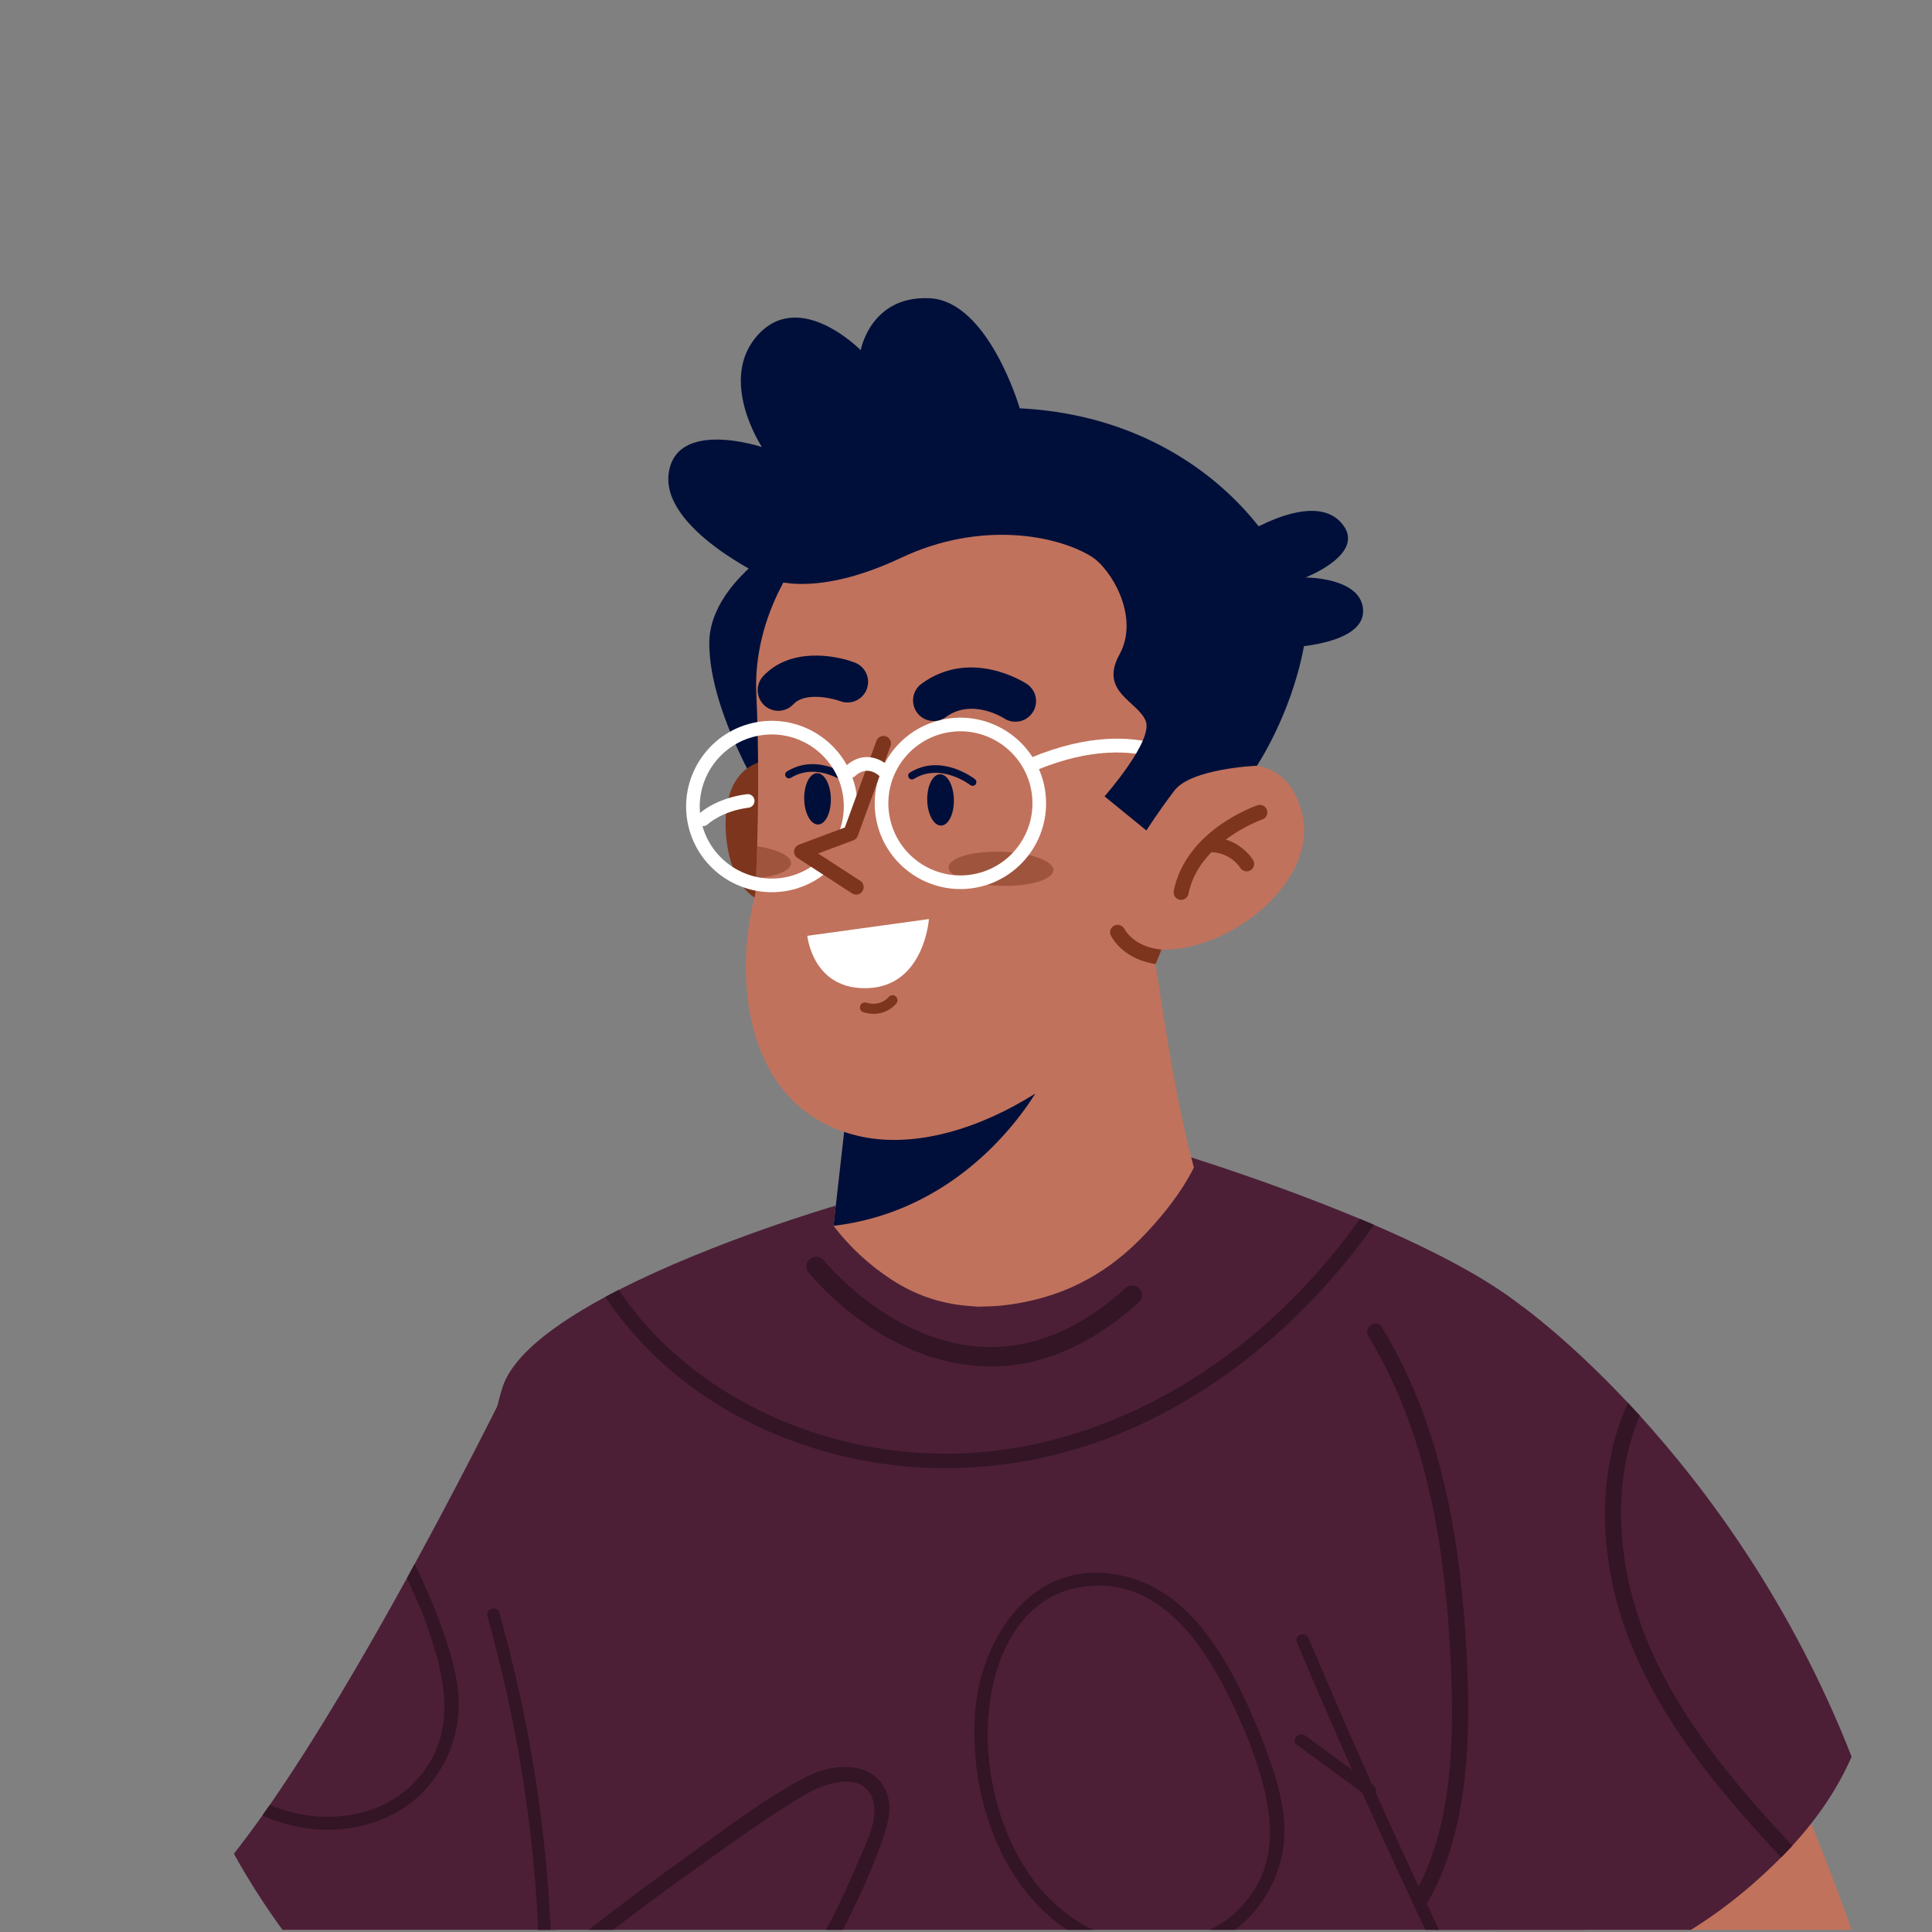 <?xml version="1.0" encoding="UTF-8" standalone="no"?>
<!DOCTYPE svg PUBLIC "-//W3C//DTD SVG 1.1//EN" "http://www.w3.org/Graphics/SVG/1.1/DTD/svg11.dtd">
<svg width="100%" height="100%" viewBox="0 0 830 830" version="1.1" xmlns="http://www.w3.org/2000/svg" xmlns:xlink="http://www.w3.org/1999/xlink" xml:space="preserve" xmlns:serif="http://www.serif.com/" style="fill-rule:evenodd;clip-rule:evenodd;stroke-linejoin:round;stroke-miterlimit:2;">
    <rect x="0" y="0" width="830" height="830" fill="#808080" stroke="none"/>
    <g transform="matrix(1,0,0,1,0,-3675)">
        <g id="personna5" transform="matrix(0.949,0,0,0.949,-2558.17,3568.66)">
            <rect x="2694.8" y="112.157" width="873.528" height="873.528" style="fill:none;"/>
            <clipPath id="_clip1">
                <rect x="2694.8" y="112.157" width="873.528" height="873.528"/>
            </clipPath>
            <g clip-path="url(#_clip1)">
                <g transform="matrix(4.365,0,0,4.365,1810.4,130.349)">
                    <g transform="matrix(1,0,0,1,235.204,297.463)">
                        <path d="M0,-108.488C0,-108.488 -26.607,-49.613 -28.682,-35.036C-30.756,-20.459 -8.558,-0.327 -8.558,-0.327L10.066,0C10.066,0 7.531,-26.455 2.412,-35.095L26.263,-86.703L0,-108.488Z" style="fill:rgb(193,114,92);fill-rule:nonzero;"/>
                    </g>
                    <g transform="matrix(1,0,0,1,261.702,136.544)">
                        <path d="M0,78.194C-2.092,78.293 -4.114,78.089 -6.065,77.655C-6.518,77.55 -6.971,77.445 -7.417,77.306C-14.842,75.161 -21.17,69.574 -25.852,64.139C-26.147,63.805 -26.441,63.472 -26.714,63.126C-31.733,57.081 -34.633,51.511 -34.633,51.511C-33.677,50.282 -32.68,48.957 -31.68,47.544C-31.419,47.18 -31.179,46.829 -30.914,46.448C-26.131,39.545 -21.065,30.886 -16.693,22.933C-16.421,22.448 -16.166,21.959 -15.895,21.474C-9.502,9.762 -4.741,-0.099 -4.741,-0.099L0,78.194Z" style="fill:rgb(76,31,55);fill-rule:nonzero;"/>
                    </g>
                    <g transform="matrix(1,0,0,1,250.268,169.834)">
                        <path d="M0,4.497C0.534,0.589 -0.915,-3.231 -2.252,-6.848L-2.274,-6.906C-2.283,-6.944 -2.279,-6.96 -2.292,-6.981C-2.954,-8.549 -3.651,-10.196 -4.461,-11.816C-4.732,-11.331 -4.987,-10.842 -5.259,-10.357C-4.63,-9.026 -4.072,-7.694 -3.558,-6.479C-1.396,-0.619 0.39,5.79 -4.537,10.873C-8.306,14.775 -14.629,15.273 -19.48,13.158C-19.745,13.539 -19.985,13.89 -20.247,14.254C-15.719,16.311 -10.29,16.313 -5.934,13.697C-2.725,11.753 -0.505,8.2 0,4.497" style="fill:rgb(51,21,37);fill-rule:nonzero;"/>
                    </g>
                    <g transform="matrix(1,0,0,1,356.767,118.6)">
                        <path d="M0,197.428C-0.021,197.463 -0.047,197.497 -0.072,197.531C-0.347,197.896 -0.773,198.244 -1.331,198.552C-5.928,201.125 -19.669,201.752 -35.916,200.777C-36.549,200.741 -37.181,200.701 -37.822,200.663L-37.826,200.662C-43.812,200.26 -50.106,199.642 -56.374,198.835C-56.884,198.765 -57.399,198.699 -57.909,198.629C-85.418,194.93 -112.005,187.46 -110.456,177.566C-110.277,176.431 -110.103,175.3 -109.923,174.161C-109.831,173.573 -109.742,172.979 -109.648,172.381C-109.07,168.709 -108.466,164.861 -107.748,160.425L-107.747,160.42C-107.65,159.833 -107.553,159.241 -107.456,158.631L-107.455,158.627C-106.506,152.816 -105.363,145.994 -103.866,137.339C-103.756,136.71 -103.643,136.073 -103.536,135.421C-103.235,133.683 -102.919,131.877 -102.587,129.991C-102.376,128.775 -102.16,127.557 -101.953,126.336C-101.861,125.809 -101.769,125.277 -101.688,124.752C-101.564,124.087 -101.459,123.422 -101.344,122.754C-100.698,118.881 -100.089,115.012 -99.554,111.236C-99.454,110.574 -99.364,109.918 -99.278,109.262L-99.277,109.257C-97.936,99.444 -97.172,90.31 -97.684,83.152L-97.683,83.148C-97.704,82.838 -97.733,82.54 -97.76,82.237C-97.784,81.922 -97.818,81.609 -97.846,81.293C-98.31,76.256 -98.855,71.492 -99.417,66.989L-99.416,66.985C-99.52,66.138 -99.626,65.296 -99.73,64.467C-101.372,51.636 -103.046,41.075 -103.182,32.697C-103.191,32.089 -103.194,31.491 -103.187,30.905C-103.147,27.165 -102.748,23.897 -101.843,21.083C-101.837,21.058 -101.833,21.036 -101.823,21.012C-101.647,20.483 -101.383,19.956 -101.044,19.429C-99.304,16.706 -95.562,14.067 -91.189,11.716C-90.734,11.472 -90.275,11.229 -89.805,10.993C-79.839,5.897 -67.428,2.287 -67.428,2.287L-35.517,-4.324C-35.517,-4.324 -24.107,-1.057 -12.914,3.624L-12.91,3.625C-12.426,3.825 -11.947,4.029 -11.465,4.238C-6.677,6.298 -2.024,8.601 1.574,11.009C2.015,11.297 2.442,11.595 2.849,11.897C3.531,12.387 4.163,12.887 4.736,13.391C12.936,20.548 12.884,42.275 11.438,64.312C11.375,65.331 11.306,66.354 11.236,67.377C10.584,76.586 9.746,85.734 9.222,93.774C9.173,94.465 9.131,95.141 9.091,95.808C8.826,100.332 8.678,104.462 8.74,107.991C8.817,112.006 8.95,116.529 9.074,121.372C9.09,122.066 9.11,122.764 9.126,123.476C9.504,139.166 9.69,157.804 7.525,173.294C7.398,174.185 7.265,175.064 7.126,175.93C5.714,184.657 3.478,192.208 0,197.428" style="fill:rgb(76,31,55);fill-rule:nonzero;"/>
                    </g>
                    <g transform="matrix(1,0,0,1,265.579,141.401)">
                        <path d="M0,-11.086C3.853,-5.339 9.271,-0.819 15.51,2.195C27.736,8.093 42.052,8.075 54.422,2.637C64.682,-1.877 73.279,-9.467 79.725,-18.563C79.242,-18.771 78.762,-18.978 78.277,-19.178L78.273,-19.179C75.553,-15.368 72.437,-11.836 68.955,-8.681C59.134,0.205 46.274,5.872 32.883,5.103C20.541,4.398 8.398,-1.49 1.382,-11.808C0.915,-11.574 0.453,-11.331 0,-11.086" style="fill:rgb(51,21,37);fill-rule:nonzero;"/>
                    </g>
                    <g transform="matrix(1,0,0,1,331.359,164.519)">
                        <path d="M0,29.225C-4.28,33.643 -11.84,33.688 -16.834,30.522C-22.617,26.853 -25.473,19.835 -26.037,13.243C-26.628,6.355 -24.265,-3.111 -16.083,-4.17C-6.756,-5.379 -1.931,4.868 0.986,11.88C3.141,17.74 4.927,24.141 0,29.225M4.542,22.848C5.071,18.946 3.621,15.112 2.294,11.511L2.27,11.442C2.262,11.418 2.253,11.398 2.242,11.373C-0.763,4.152 -5.007,-4.791 -13.905,-5.558C-22.288,-6.279 -27.075,2.014 -27.464,9.354C-27.857,16.808 -25.421,25.096 -19.639,30.105C-14.698,34.389 -7.106,35.504 -1.39,32.046C1.812,30.11 4.043,26.549 4.542,22.848" style="fill:rgb(51,21,37);fill-rule:nonzero;"/>
                    </g>
                    <g transform="matrix(1,0,0,1,258.921,208.365)">
                        <path d="M0,-8.472C0.031,-8.157 0.062,-7.842 0.089,-7.528C0.114,-7.227 0.14,-6.925 0.164,-6.616C5.405,-10.916 10.798,-15.034 16.329,-18.96C20.043,-21.599 23.789,-24.37 27.749,-26.636C29.798,-27.81 33.853,-28.896 34.51,-25.5C34.905,-23.453 33.459,-20.89 32.691,-19.04C29.579,-11.589 25.316,-4.644 20.064,1.492C13.926,8.657 6.58,14.602 -1.431,19.493L-1.432,19.497C-1.517,20.152 -1.608,20.81 -1.707,21.471C1.755,19.428 5.102,17.182 8.296,14.721C14.901,9.626 20.822,3.648 25.653,-3.165C28.243,-6.82 30.523,-10.683 32.453,-14.726C33.581,-17.088 34.642,-19.517 35.485,-21.992C35.965,-23.399 36.387,-24.953 35.914,-26.424C34.776,-29.943 30.435,-29.752 27.747,-28.397C23.111,-26.059 18.796,-22.63 14.582,-19.618C9.603,-16.057 4.744,-12.338 0,-8.472" style="fill:rgb(51,21,37);fill-rule:nonzero;"/>
                    </g>
                    <g transform="matrix(1,0,0,1,301.469,126.855)">
                        <path d="M0,10.237C-8.738,8.39 -14.542,1.247 -14.807,0.917C-15.154,0.483 -15.084,-0.149 -14.65,-0.496C-14.217,-0.842 -13.585,-0.772 -13.238,-0.339C-13.144,-0.222 -6.532,7.867 2.707,8.605C7.991,9.026 13.168,6.981 18.095,2.526C18.506,2.154 19.142,2.186 19.514,2.598C19.886,3.009 19.854,3.645 19.442,4.017C14.083,8.862 8.394,11.079 2.531,10.607C1.664,10.537 0.819,10.41 0,10.237" style="fill:rgb(51,21,37);fill-rule:nonzero;"/>
                    </g>
                    <g transform="matrix(1,0,0,1,287.171,79.112)">
                        <path d="M0,-28.901C0,-28.901 -10.859,-23.855 -10.807,-16.52C-10.755,-9.185 -4.858,0 -4.858,0C-4.858,0 1.187,-16.402 0,-28.901" style="fill:rgb(0,15,57);fill-rule:nonzero;"/>
                    </g>
                    <g transform="matrix(1,0,0,1,282.488,89.853)">
                        <path d="M0,-15.18C0,-15.18 -3.242,-15.141 -4.171,-11.078C-5.1,-7.015 -3.549,0 0.673,-0.529C4.896,-1.057 0,-15.18 0,-15.18" style="fill:rgb(125,53,29);fill-rule:nonzero;"/>
                    </g>
                    <g transform="matrix(1,0,0,1,289.25,101.569)">
                        <path d="M0,21.373C1.681,23.578 3.766,25.492 6.055,26.973C8.486,28.553 11.032,29.395 13.667,29.647L14.983,29.758L16.39,29.713C17.881,29.641 19.399,29.403 20.935,29.024C25.548,27.888 29.275,25.497 32.493,22.047C34.285,20.124 36.126,17.827 37.372,15.324C37.049,14.132 36.753,12.913 36.471,11.673C35.209,6.135 34.296,0.189 33.402,-5.778L33.596,-6.228L33.325,-7.383L33.091,-8.385L31.971,-7.822L30.314,-6.995L1.575,7.378L1.098,11.634L0.846,13.871L0.41,17.721L0.411,17.725L0,21.373Z" style="fill:rgb(193,114,92);fill-rule:nonzero;"/>
                    </g>
                    <g transform="matrix(1,0,0,1,323.411,61.468)">
                        <path d="M0,32.84L-0.004,32.84L-0.163,32.844C-0.282,33.19 -0.421,33.529 -0.564,33.875C-0.628,34.022 -0.692,34.173 -0.759,34.324C-1.036,34.941 -1.351,35.556 -1.703,36.169C-7.152,45.694 -20.908,54.455 -31.314,52.212C-31.924,52.08 -32.508,51.919 -33.065,51.732C-42.965,48.407 -44.474,36.632 -42.51,28.029C-42.434,27.705 -42.355,27.385 -42.272,27.071C-42.272,27.071 -42.238,26.477 -42.192,25.426C-42.161,24.588 -42.118,23.456 -42.077,22.111C-41.964,18.094 -41.894,12.155 -42.168,6.266C-42.655,-4.058 -34.455,-18.441 -13.361,-20.028C7.737,-21.615 14.017,-5.608 12.359,5.035C11.948,7.701 10.978,10.726 9.744,13.757C11.697,14.089 13.693,15.369 14.486,18.941C15.948,25.542 7.447,32.811 0,32.84" style="fill:rgb(193,114,92);fill-rule:nonzero;"/>
                    </g>
                    <g transform="matrix(0.021,1,1,-0.021,287.534,77.274)">
                        <path d="M1.382,-1.353C2.852,-1.354 4.044,-0.735 4.044,0.029C4.044,0.792 2.852,1.411 1.382,1.411C-0.087,1.412 -1.28,0.793 -1.28,0.03C-1.28,-0.734 -0.088,-1.353 1.382,-1.353" style="fill:rgb(0,15,57);fill-rule:nonzero;"/>
                    </g>
                    <g transform="matrix(1,0,0,1,291.025,73.848)">
                        <path d="M0,3.334C0.076,3.312 0.147,3.267 0.199,3.2C0.332,3.031 0.301,2.786 0.132,2.653C-0.01,2.543 -3.375,-0.033 -6.605,1.967C-6.788,2.08 -6.844,2.32 -6.731,2.503C-6.618,2.685 -6.378,2.741 -6.195,2.629C-3.423,0.911 -0.377,3.243 -0.346,3.267C-0.245,3.346 -0.116,3.367 0,3.334" style="fill:rgb(0,15,57);fill-rule:nonzero;"/>
                    </g>
                    <g transform="matrix(0.021,1,1,-0.021,300.293,77.385)">
                        <path d="M1.383,-1.354C2.853,-1.353 4.044,-0.735 4.044,0.03C4.045,0.793 2.852,1.412 1.383,1.411C-0.088,1.411 -1.279,0.792 -1.279,0.028C-1.279,-0.736 -0.087,-1.354 1.383,-1.354" style="fill:rgb(0,15,57);fill-rule:nonzero;"/>
                    </g>
                    <g transform="matrix(1,0,0,1,303.784,73.96)">
                        <path d="M0,3.334C0.076,3.312 0.147,3.267 0.199,3.2C0.332,3.03 0.301,2.786 0.132,2.653C-0.01,2.543 -3.375,-0.033 -6.605,1.967C-6.788,2.08 -6.844,2.32 -6.731,2.503C-6.618,2.685 -6.378,2.74 -6.195,2.629C-3.423,0.911 -0.377,3.243 -0.347,3.267C-0.245,3.346 -0.116,3.367 0,3.334" style="fill:rgb(0,15,57);fill-rule:nonzero;"/>
                    </g>
                    <g opacity="0.5">
                        <g transform="matrix(-0.029,1,1,0.029,306.931,80.483)">
                            <path d="M5.431,-5.589C6.407,-5.589 7.2,-3.156 7.2,-0.156C7.2,2.845 6.407,5.277 5.431,5.277C4.454,5.277 3.662,2.844 3.662,-0.156C3.662,-3.157 4.455,-5.589 5.431,-5.589" style="fill:rgb(125,53,29);fill-rule:nonzero;"/>
                        </g>
                    </g>
                    <g opacity="0.5">
                        <g transform="matrix(1,0,0,1,281.218,83.578)">
                            <path d="M0,3.317C2.097,3.132 3.608,2.526 3.631,1.76C3.65,0.997 2.19,0.306 0.117,0C0.076,1.345 0.033,2.479 0,3.317" style="fill:rgb(125,53,29);fill-rule:nonzero;"/>
                        </g>
                    </g>
                    <g transform="matrix(1,0,0,1,288.215,73.177)">
                        <path d="M0,12.551C-0.211,12.452 -0.345,12.296 -0.416,12.119C-0.474,12.082 -0.53,12.043 -0.583,12.002C-1.562,12.825 -2.759,13.411 -4.108,13.642C-8.169,14.335 -12.038,11.596 -12.732,7.534C-13.426,3.472 -10.686,-0.397 -6.624,-1.091C-2.563,-1.785 1.306,0.955 2,5.017C2.234,6.383 2.071,7.724 1.608,8.932C1.784,8.894 1.96,8.855 2.137,8.82C2.451,8.759 2.82,8.688 3.177,8.685C3.527,7.451 3.624,6.126 3.394,4.779C2.569,-0.052 -2.032,-3.31 -6.862,-2.485C-11.693,-1.66 -14.951,2.941 -14.126,7.772C-13.301,12.602 -8.7,15.861 -3.869,15.036C-2.125,14.738 -0.587,13.945 0.627,12.828C0.418,12.736 0.207,12.648 0,12.551" style="fill:white;fill-rule:nonzero;"/>
                    </g>
                    <g transform="matrix(1,0,0,1,301.151,86.493)">
                        <path d="M0,-14.733C-4.062,-14.039 -6.802,-10.17 -6.108,-6.108C-5.414,-2.046 -1.545,0.693 2.516,0C6.578,-0.694 9.318,-4.563 8.625,-8.625C7.931,-12.687 4.061,-15.427 0,-14.733M2.755,1.393C-2.076,2.219 -6.677,-1.04 -7.502,-5.87C-8.327,-10.701 -5.069,-15.302 -0.238,-16.127C4.592,-16.952 9.193,-13.694 10.018,-8.863C10.844,-4.033 7.585,0.568 2.755,1.393" style="fill:white;fill-rule:nonzero;"/>
                    </g>
                    <g transform="matrix(1,0,0,1,275.848,78.162)">
                        <path d="M0,3.31C-0.223,3.348 -0.46,3.279 -0.628,3.105C-0.898,2.825 -0.894,2.381 -0.615,2.109C-0.545,2.041 1.136,0.427 4.413,0.012C4.801,-0.038 5.155,0.236 5.204,0.624C5.253,1.011 4.98,1.363 4.592,1.414C1.815,1.768 0.385,3.11 0.37,3.123C0.264,3.225 0.135,3.287 0,3.31" style="fill:white;fill-rule:nonzero;"/>
                    </g>
                    <g transform="matrix(1,0,0,1,309.737,73.338)">
                        <path d="M0,1.045C6.009,-1.455 10.352,-1.109 12.894,-0.419L12.692,1.008C10.428,0.368 6.312,-0.05 0.544,2.351C0.183,2.5 -0.231,2.33 -0.381,1.969C-0.531,1.609 -0.361,1.195 0,1.045" style="fill:white;fill-rule:nonzero;"/>
                    </g>
                    <g transform="matrix(0.956,0.294,0.294,-0.956,287.695,119.561)">
                        <path d="M2.48,-2.774C12.617,1.71 16.932,10.885 18.454,16.499C14.013,11.32 8.251,7.417 2.48,6.917C1.857,6.863 1.252,6.846 0.667,6.864L2.48,-2.774Z" style="fill:rgb(0,15,57);fill-rule:nonzero;"/>
                    </g>
                    <g transform="matrix(1,0,0,1,296.27,54.091)">
                        <path d="M0,-0.437C8.281,-4.342 16.194,-2.752 19.726,-0.563C21.774,0.707 24.775,5.706 22.638,9.591C20.5,13.475 24.51,14.424 25.352,16.472C26.194,18.52 21.086,24.308 21.086,24.308L25.43,27.848C25.43,27.848 26.574,26.029 28.329,23.715C30.084,21.402 36.886,21.135 36.886,21.135C36.886,21.135 40.348,16.007 41.72,9.007C43.092,2.007 33.167,-14.891 12.293,-15.937C12.293,-15.937 9.06,-27.07 2.937,-27.353C-3.187,-27.636 -4.199,-21.964 -4.199,-21.964C-4.199,-21.964 -10.393,-28.285 -14.769,-23.648C-19.146,-19.012 -14.446,-11.919 -14.446,-11.919C-14.446,-11.919 -23.373,-14.902 -24.118,-9.166C-24.863,-3.429 -14.074,1.595 -14.074,1.595C-14.074,1.595 -9.585,4.083 0,-0.437" style="fill:rgb(0,15,57);fill-rule:nonzero;"/>
                    </g>
                    <g transform="matrix(1,0,0,1,330.845,57.643)">
                        <path d="M0,-5.808C0,-5.808 7.772,-11.144 10.997,-7.688C13.976,-4.496 7.344,-1.942 7.344,-1.942C7.344,-1.942 13.182,-1.975 13.33,1.449C13.488,5.114 5.396,5.336 5.396,5.336L0,-5.808Z" style="fill:rgb(0,15,57);fill-rule:nonzero;"/>
                    </g>
                    <g transform="matrix(1,0,0,1,318.042,94.508)">
                        <path d="M0,-1.617C0.421,-0.894 0.953,-0.35 1.521,0.067C2.558,0.825 3.729,1.15 4.611,1.283C4.679,1.135 4.742,0.983 4.803,0.836C4.951,0.491 5.087,0.147 5.207,-0.198L5.365,-0.198C5.137,-0.218 4.852,-0.254 4.535,-0.319C4.117,-0.401 3.648,-0.538 3.181,-0.761C2.493,-1.089 1.816,-1.603 1.343,-2.405C1.125,-2.777 0.646,-2.9 0.278,-2.679C-0.094,-2.461 -0.218,-1.985 0,-1.617" style="fill:rgb(125,53,29);fill-rule:nonzero;"/>
                    </g>
                    <g transform="matrix(1,0,0,1,299.144,98.555)">
                        <path d="M0,-7.43C0,-7.43 -0.472,-0.54 -6.27,-0.27C-12.068,0 -12.61,-5.692 -12.61,-5.692L0,-7.43Z" style="fill:white;fill-rule:nonzero;"/>
                    </g>
                    <g transform="matrix(1,0,0,1,294,99.041)">
                        <path d="M0,1.861C1.129,1.646 1.744,0.864 1.78,0.818C1.955,0.59 1.912,0.262 1.684,0.087C1.457,-0.088 1.131,-0.047 0.955,0.18C0.915,0.229 0.117,1.196 -1.339,0.753C-1.615,0.668 -1.906,0.824 -1.989,1.1C-2.073,1.375 -1.918,1.667 -1.642,1.75C-1.012,1.942 -0.462,1.949 0,1.861" style="fill:rgb(125,53,29);fill-rule:nonzero;"/>
                    </g>
                    <g transform="matrix(1,0,0,1,325.415,79.199)">
                        <path d="M0,9.926C0.313,9.878 0.578,9.64 0.645,9.311C1.742,3.899 8.238,1.621 8.303,1.598C8.71,1.46 8.927,1.018 8.789,0.612C8.651,0.205 8.209,-0.013 7.803,0.125C7.501,0.228 0.396,2.705 -0.88,9.002C-0.966,9.423 -0.693,9.834 -0.272,9.919C-0.18,9.938 -0.088,9.939 0,9.926" style="fill:rgb(125,53,29);fill-rule:nonzero;"/>
                    </g>
                    <g transform="matrix(1,0,0,1,332.213,82.581)">
                        <path d="M0,3.589C0.097,3.574 0.192,3.541 0.281,3.488C0.65,3.267 0.771,2.789 0.55,2.421C0.49,2.32 -0.961,-0.046 -4.122,0.047C-4.55,0.062 -4.889,0.419 -4.876,0.848C-4.864,1.278 -4.505,1.616 -4.076,1.603C-1.818,1.536 -0.796,3.202 -0.786,3.219C-0.618,3.499 -0.303,3.635 0,3.589" style="fill:rgb(125,53,29);fill-rule:nonzero;"/>
                    </g>
                    <g transform="matrix(1,0,0,1,291.79,72.084)">
                        <path d="M0,16.48C0.182,16.433 0.348,16.32 0.459,16.15C0.693,15.79 0.591,15.308 0.23,15.074L-4.134,12.24L-0.484,10.876C-0.271,10.796 -0.104,10.627 -0.026,10.413L3.372,1.093C3.52,0.689 3.312,0.242 2.908,0.095C2.504,-0.052 2.058,0.156 1.91,0.56L-1.365,9.543L-6.124,11.323C-6.4,11.425 -6.593,11.674 -6.625,11.967C-6.657,12.259 -6.522,12.544 -6.275,12.704L-0.618,16.379C-0.427,16.502 -0.203,16.532 0,16.48" style="fill:rgb(125,53,29);fill-rule:nonzero;"/>
                    </g>
                    <g transform="matrix(1,0,0,1,294.718,73.563)">
                        <path d="M0,3.01C-0.223,3.048 -0.46,2.979 -0.629,2.804C-0.843,2.585 -1.966,1.564 -3.233,2.734C-3.52,2.998 -3.967,2.981 -4.232,2.694C-4.497,2.407 -4.48,1.96 -4.193,1.695C-2.316,-0.038 -0.373,1.022 0.392,1.825C0.661,2.108 0.651,2.555 0.368,2.825C0.262,2.926 0.134,2.987 0,3.01" style="fill:white;fill-rule:nonzero;"/>
                    </g>
                    <g transform="matrix(1,0,0,1,309.147,63.464)">
                        <path d="M0,6.931C0.295,6.769 0.556,6.534 0.755,6.233C1.404,5.246 1.131,3.919 0.144,3.269C-0.091,3.115 -5.669,-0.475 -10.772,3.257C-11.725,3.955 -11.933,5.293 -11.235,6.247C-10.538,7.201 -9.2,7.406 -8.245,6.711C-5.511,4.711 -2.242,6.822 -2.209,6.844C-1.523,7.295 -0.673,7.301 0,6.931" style="fill:rgb(0,15,57);fill-rule:nonzero;"/>
                    </g>
                    <g transform="matrix(1,0,0,1,283.377,63.048)">
                        <path d="M0,6.474C0.622,6.517 1.257,6.289 1.714,5.797C2.949,4.471 5.85,5.207 6.56,5.477C7.663,5.896 8.9,5.342 9.32,4.238C9.74,3.133 9.185,1.897 8.081,1.477C5.833,0.623 1.303,-0.043 -1.418,2.882C-2.223,3.747 -2.174,5.101 -1.309,5.906C-0.936,6.253 -0.472,6.442 0,6.474" style="fill:rgb(0,15,57);fill-rule:nonzero;"/>
                    </g>
                    <g transform="matrix(1,0,0,1,339.837,277.203)">
                        <path d="M0,-114.868L1.207,-112.795L2.475,-110.563C3.326,-109.066 4.176,-107.555 5.012,-106.035C6.683,-102.992 8.35,-99.938 9.946,-96.854C13.173,-90.706 16.214,-84.489 19.021,-78.274C21.786,-72.048 24.358,-65.816 26.375,-59.671C27.373,-56.6 28.286,-53.574 28.99,-50.628C29.683,-47.696 30.204,-44.832 30.432,-42.253C30.468,-41.925 30.478,-41.62 30.506,-41.302L30.524,-41.065L30.528,-41.011L30.53,-41.096L30.538,-41.265L30.565,-41.575L30.603,-41.845C30.715,-42.503 30.845,-42.714 30.89,-42.721C30.977,-42.686 30.73,-41.894 30.25,-40.981C29.775,-40.05 29.092,-38.944 28.299,-37.8C27.504,-36.651 26.598,-35.458 25.627,-34.248C23.695,-31.815 21.501,-29.341 19.194,-26.893C18.039,-25.667 16.851,-24.446 15.64,-23.232C14.433,-22.011 13.209,-20.789 11.962,-19.578C9.473,-17.15 6.899,-14.76 4.296,-12.373C1.697,-9.981 -0.951,-7.614 -3.635,-5.272C-6.302,-2.908 -9.016,-0.584 -11.737,1.737L-15.832,5.199L-17.876,6.923L-19.878,8.591L-20.1,8.776C-24.765,12.662 -25.395,19.594 -21.509,24.258C-18.04,28.421 -12.143,29.368 -7.6,26.76L-5.085,25.319L-2.639,23.897C-1.022,22.936 0.584,21.964 2.186,20.985C5.388,19.021 8.548,16.995 11.704,14.941C14.844,12.863 17.965,10.741 21.071,8.564C24.173,6.38 27.238,4.117 30.296,1.785C31.823,0.616 33.349,-0.57 34.863,-1.789C36.374,-3.014 37.879,-4.265 39.379,-5.551C42.379,-8.128 45.358,-10.827 48.319,-13.826C49.794,-15.33 51.257,-16.924 52.72,-18.649C54.181,-20.382 55.64,-22.243 57.086,-24.423C58.522,-26.618 59.986,-29.083 61.253,-32.511C61.873,-34.252 62.446,-36.247 62.735,-38.727C62.773,-39.023 62.798,-39.362 62.824,-39.68C62.85,-39.998 62.869,-40.327 62.878,-40.674L62.891,-41.186L62.894,-41.559L62.893,-42.007C62.887,-42.602 62.894,-43.212 62.874,-43.795C62.76,-48.521 62.21,-52.91 61.488,-57.146C60.744,-61.366 59.826,-65.424 58.728,-69.355C56.541,-77.214 53.915,-84.673 50.953,-91.894C48.02,-99.126 44.768,-106.114 41.321,-112.972C39.575,-116.39 37.802,-119.786 35.937,-123.141C35.003,-124.818 34.06,-126.492 33.089,-128.164L31.601,-130.672L29.997,-133.305C24.939,-141.607 14.108,-144.236 5.807,-139.178C-2.389,-134.184 -5.057,-123.563 -0.255,-115.305L0,-114.868Z" style="fill:rgb(193,114,92);fill-rule:nonzero;"/>
                    </g>
                    <g transform="matrix(1,0,0,1,331.403,179.218)">
                        <path d="M0,-21.63C-0.166,-12.582 12.719,2.055 18.65,14.028C18.907,14.544 20.784,17.75 21.028,18.241C23.915,24.002 24.558,26.318 24.558,26.318C40.149,20.979 48.083,17.298 56.123,9.22C56.522,8.82 56.913,8.413 57.287,8.004C59.92,5.14 61.993,2.074 63.437,-1.22C57.242,-17.025 48.536,-28.819 41.46,-36.603C41.045,-37.058 40.64,-37.497 40.236,-37.923C33.962,-44.605 29.247,-47.948 29.247,-47.948C24.168,-47.557 19.537,-46.303 15.534,-44.361C15.025,-44.115 14.527,-43.859 14.04,-43.587C5.5,-38.898 0.169,-30.933 0,-21.63" style="fill:rgb(76,31,55);fill-rule:nonzero;"/>
                    </g>
                    <g transform="matrix(1,0,0,1,371.875,163.61)">
                        <path d="M0,2.514C3.408,11.06 9.416,18.146 15.651,24.829C16.05,24.428 16.441,24.022 16.815,23.613C11.075,17.472 5.537,10.983 2.136,3.252C-1.177,-4.282 -2.214,-13.339 0.988,-20.994C0.573,-21.449 0.168,-21.889 -0.236,-22.315C-3.729,-14.551 -3.152,-5.401 0,2.514" style="fill:rgb(51,21,37);fill-rule:nonzero;"/>
                    </g>
                    <g transform="matrix(1,0,0,1,349.704,134.053)">
                        <path d="M0,57.826C0.366,58.307 0.69,58.815 0.985,59.341C5.102,52.469 5.609,43.279 5.295,35.278C4.83,23.468 3.13,11.218 -2.768,0.804C-3.03,0.336 -3.302,-0.129 -3.584,-0.588C-4.151,-1.515 -5.554,-0.581 -4.987,0.346C-4.739,0.753 -4.495,1.165 -4.262,1.578C1.191,11.16 2.932,22.381 3.515,33.266C3.931,41.11 3.919,50.721 0,57.826" style="fill:rgb(51,21,37);fill-rule:nonzero;"/>
                    </g>
                    <g transform="matrix(-0.897,0.441,0.441,0.897,364.25,199.21)">
                        <path d="M9.587,-41.609C10.443,-27.059 10.872,-12.49 10.872,2.084C10.872,2.916 9.587,2.78 9.587,1.954C9.586,-12.51 9.16,-26.969 8.311,-41.408C8.262,-42.231 9.538,-42.44 9.587,-41.609" style="fill:rgb(51,21,37);fill-rule:nonzero;"/>
                    </g>
                    <g transform="matrix(-0.47,0.883,0.883,0.47,345.01,176.358)">
                        <path d="M3.972,-6.614C4.388,-3.728 4.803,-0.842 5.219,2.044C5.336,2.859 4.09,3.207 3.972,2.386C3.556,-0.5 3.141,-3.385 2.725,-6.272C2.608,-7.086 3.854,-7.435 3.972,-6.614" style="fill:rgb(51,21,37);fill-rule:nonzero;"/>
                    </g>
                    <g transform="matrix(0.992,-0.13,-0.13,-0.992,262.911,211.697)">
                        <path d="M-3.206,-0.149C0.044,16.126 0.467,32.844 -1.933,49.265C-2.053,50.089 -3.326,49.869 -3.206,49.045C-0.821,32.727 -1.263,16.137 -4.493,-0.034C-4.656,-0.848 -3.367,-0.958 -3.206,-0.149" style="fill:rgb(51,21,37);fill-rule:nonzero;"/>
                    </g>
                </g>
            </g>
        </g>
    </g>
</svg>
